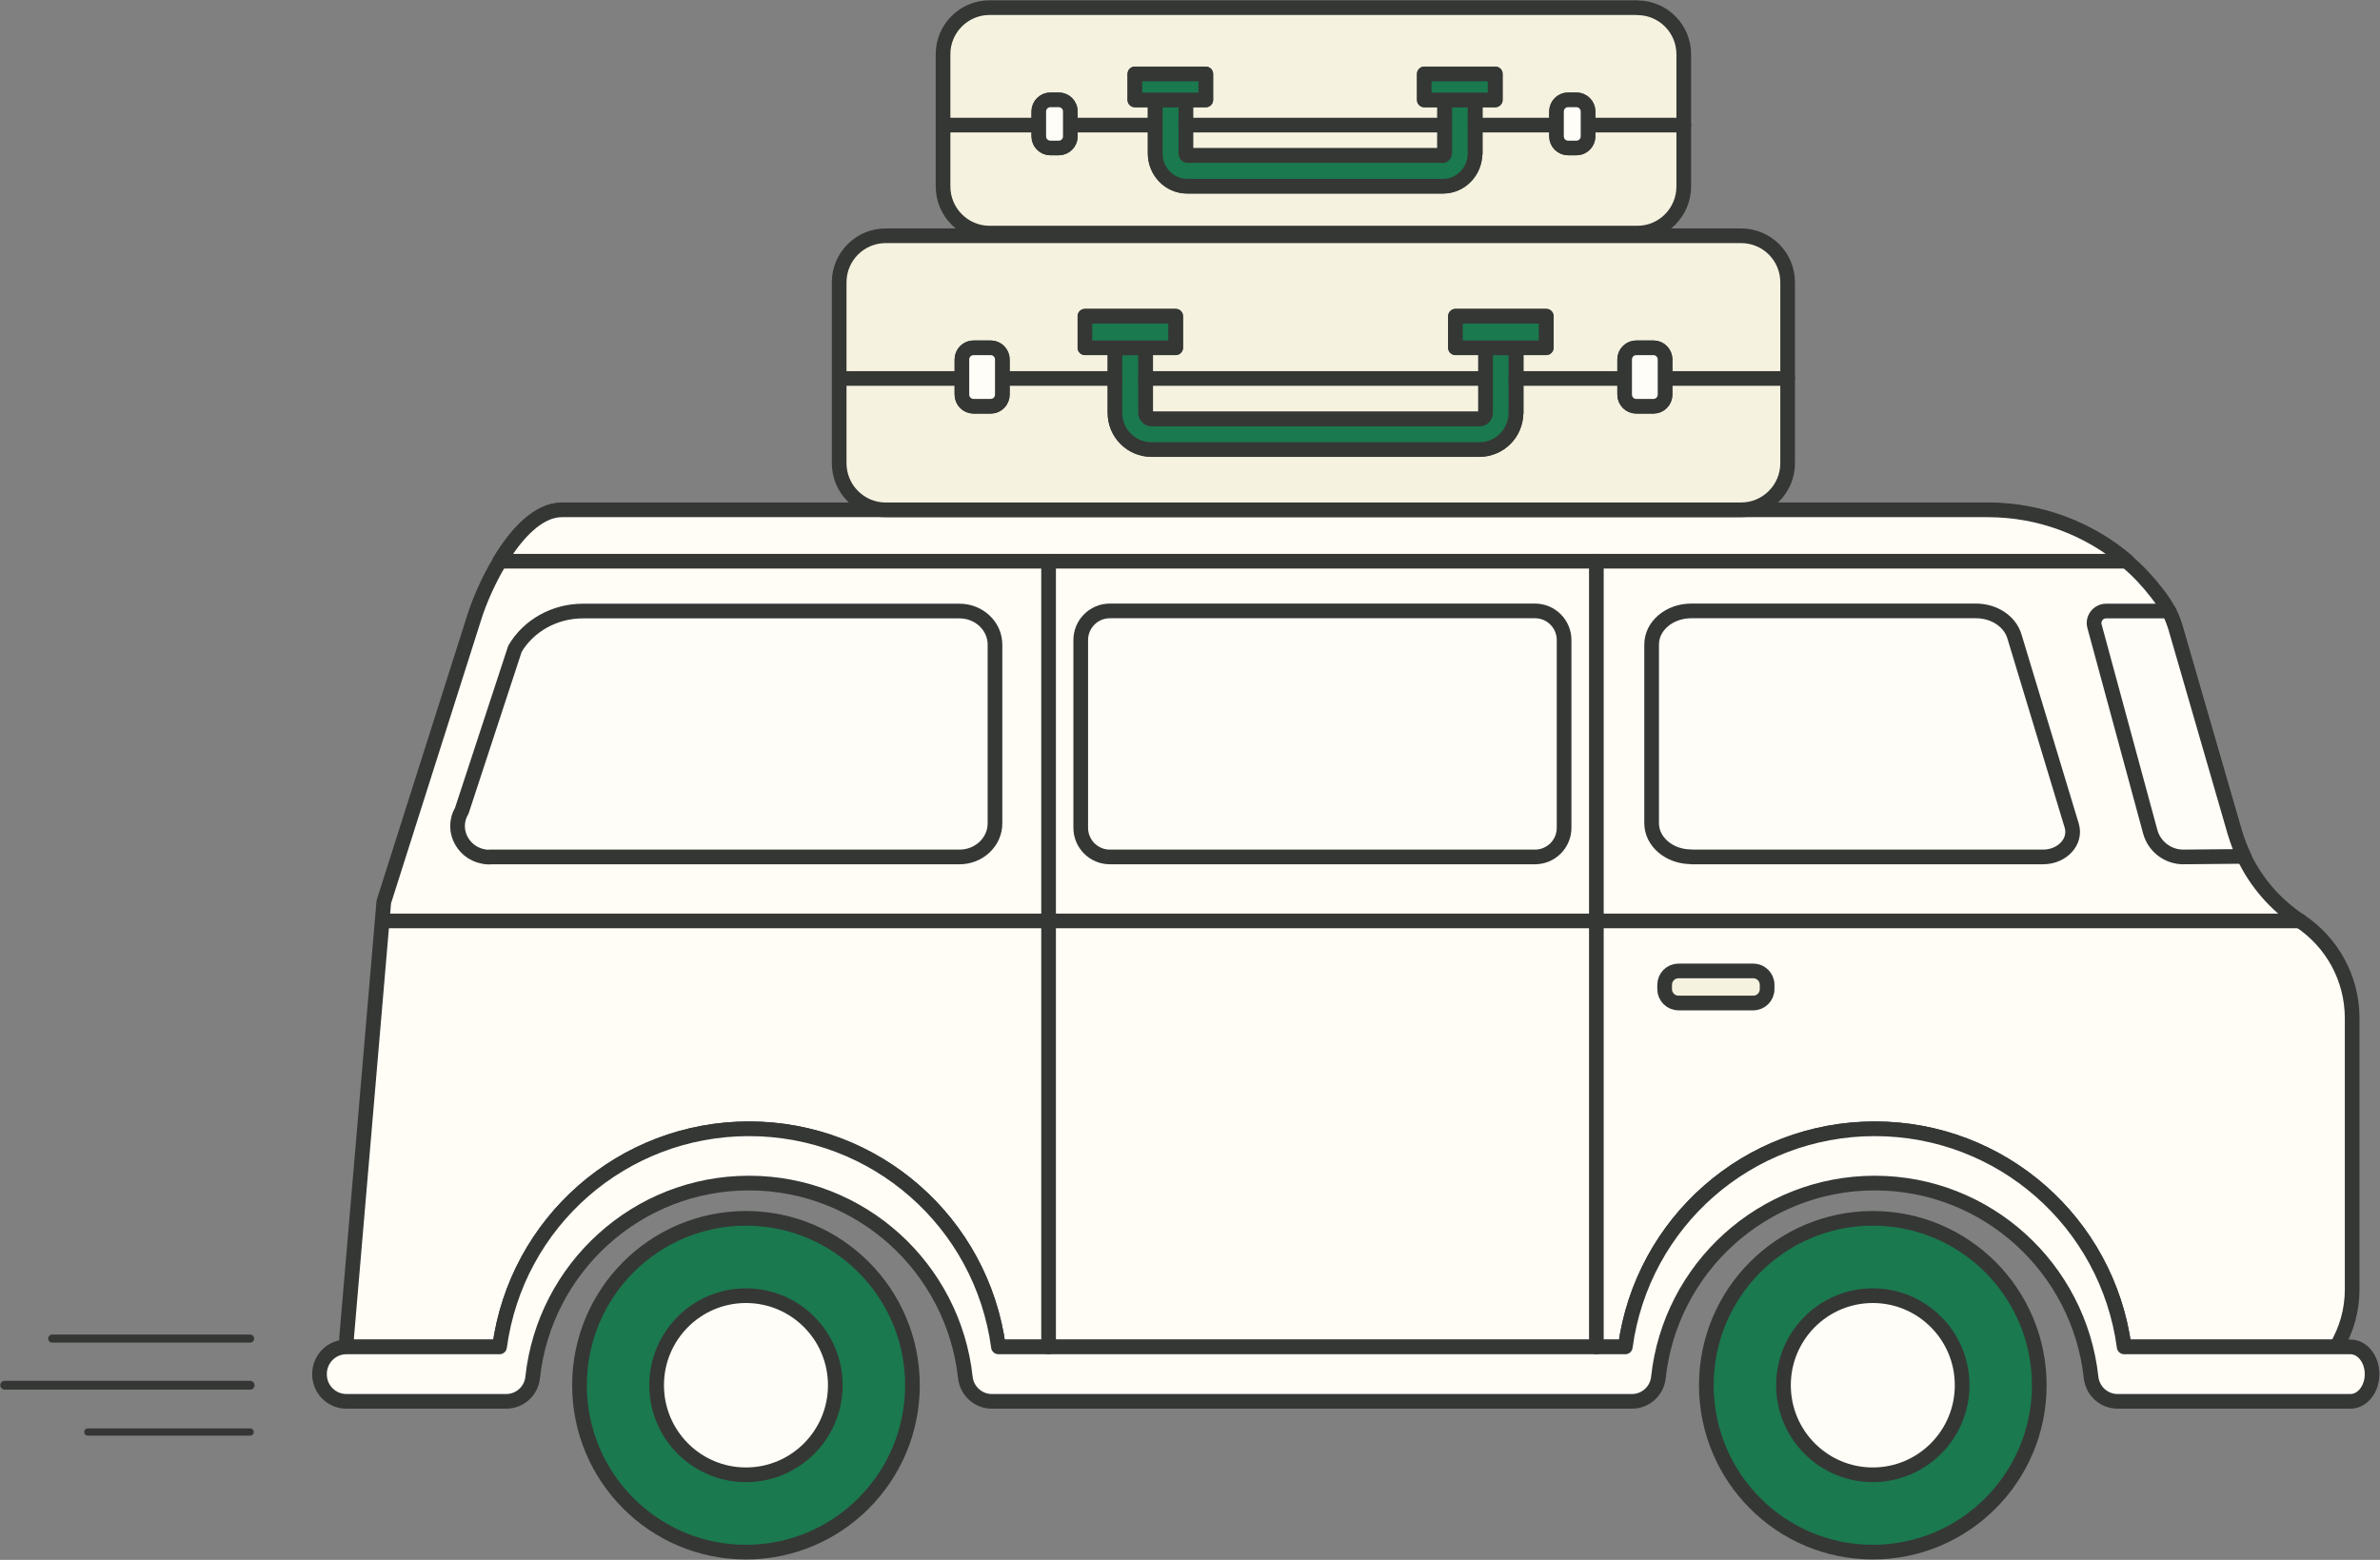 <svg xmlns="http://www.w3.org/2000/svg" width="180" height="118" viewBox="0 0 180 118" fill="none"><rect x="0" y="0" width="180" height="118" fill="#808080" stroke="none"/><g clip-path="url(#clip0_220_625)"><path d="M141.641 117.412C148.594 117.412 154.231 111.76 154.231 104.787C154.231 97.815 148.594 92.163 141.641 92.163C134.687 92.163 129.05 97.815 129.05 104.787C129.05 111.76 134.687 117.412 141.641 117.412Z" fill="#1A794E" stroke="#353735" stroke-width="1.11" stroke-linecap="round" stroke-linejoin="round"></path><path d="M56.418 117.412C63.372 117.412 69.009 111.76 69.009 104.787C69.009 97.815 63.372 92.163 56.418 92.163C49.464 92.163 43.827 97.815 43.827 104.787C43.827 111.76 49.464 117.412 56.418 117.412Z" fill="#1A794E" stroke="#353735" stroke-width="1.11" stroke-linecap="round" stroke-linejoin="round"></path><path d="M141.641 111.562C145.372 111.562 148.397 108.529 148.397 104.787C148.397 101.046 145.372 98.013 141.641 98.013C137.91 98.013 134.885 101.046 134.885 104.787C134.885 108.529 137.91 111.562 141.641 111.562Z" fill="#FFFDF7" stroke="#353735" stroke-width="1.11" stroke-linecap="round" stroke-linejoin="round"></path><path d="M56.417 111.562C60.149 111.562 63.174 108.529 63.174 104.787C63.174 101.046 60.149 98.013 56.417 98.013C52.686 98.013 49.661 101.046 49.661 104.787C49.661 108.529 52.686 111.562 56.417 111.562Z" fill="#FFFDF7" stroke="#353735" stroke-width="1.11" stroke-linecap="round" stroke-linejoin="round"></path><path d="M26.229 101.889H37.783C39.061 92.447 47.084 85.388 56.648 85.388C66.212 85.388 74.235 92.447 75.513 101.889H122.922C124.2 92.447 132.224 85.388 141.788 85.388C151.351 85.388 159.375 92.447 160.653 101.889H176.7C177.455 100.618 177.894 99.137 177.894 97.551V77.028C177.894 73.951 176.323 71.241 173.945 69.666C172.102 68.447 170.635 66.756 169.703 64.792C169.42 64.204 169.19 63.584 169.001 62.954L164.549 47.578C164.413 47.105 164.235 46.654 164.026 46.234C163.816 45.814 163.502 45.341 163.114 44.847C162.444 43.976 161.69 43.177 160.862 42.474C157.961 39.984 154.221 38.588 150.325 38.588H42.486C40.705 38.588 39.04 40.394 37.793 42.474C36.924 43.913 36.253 45.488 35.876 46.675L29.026 68.227L26.229 101.006C26.198 101.321 26.208 101.626 26.239 101.92L26.229 101.889Z" fill="#FFFDF6" stroke="#353735" stroke-width="1.11" stroke-linecap="round" stroke-linejoin="round"></path><path d="M83.935 64.824H116.093C117.308 64.824 118.293 63.837 118.293 62.618V48.419C118.293 47.2 117.308 46.213 116.093 46.213H83.935C82.721 46.213 81.736 47.2 81.736 48.419V62.618C81.736 63.837 82.721 64.824 83.935 64.824Z" fill="#FFFDF7" stroke="#353735" stroke-width="1.11" stroke-linecap="round" stroke-linejoin="round"></path><path d="M37.039 64.824H72.57C74.047 64.824 75.251 63.69 75.251 62.282V48.765C75.251 47.358 74.047 46.223 72.57 46.223H44.089C41.952 46.223 39.982 47.315 38.945 49.08L34.923 61.337C34.033 62.839 35.101 64.75 36.913 64.834C36.955 64.834 36.997 64.834 37.039 64.834V64.824Z" fill="#FFFDF7" stroke="#353735" stroke-width="1.11" stroke-linecap="round" stroke-linejoin="round"></path><path d="M127.909 64.824H154.515C155.982 64.824 157.05 63.647 156.683 62.45L152.347 48.124C152.001 47 150.817 46.213 149.445 46.213H127.909C126.254 46.213 124.913 47.347 124.913 48.754V62.272C124.913 63.679 126.254 64.813 127.909 64.813V64.824Z" fill="#FFFDF7" stroke="#353735" stroke-width="1.11" stroke-linecap="round" stroke-linejoin="round"></path><path d="M158.411 47.379L162.622 62.912C162.926 64.036 163.952 64.824 165.115 64.824L169.713 64.782C169.43 64.194 169.2 63.574 169.011 62.944L164.56 47.568C164.424 47.095 164.245 46.643 164.036 46.223H159.291C158.683 46.223 158.243 46.801 158.411 47.379Z" fill="#FFFDF7" stroke="#353735" stroke-width="1.11" stroke-linecap="round" stroke-linejoin="round"></path><path d="M24.165 103.937V103.968C24.165 105.092 25.076 106.006 26.197 106.006H38.285C39.312 106.006 40.181 105.228 40.286 104.199C41.176 95.933 48.163 89.495 56.648 89.495C65.132 89.495 72.109 95.933 73.009 104.199C73.124 105.228 73.984 106.006 75.01 106.006H123.425C124.451 106.006 125.321 105.228 125.426 104.199C126.316 95.933 133.303 89.495 141.787 89.495C150.272 89.495 157.248 95.933 158.149 104.199C158.264 105.228 159.123 106.006 160.15 106.006H177.768C178.669 106.006 179.402 105.081 179.402 103.947C179.402 102.813 178.669 101.888 177.768 101.888H160.652C159.375 92.446 151.351 85.388 141.787 85.388C132.224 85.388 124.2 92.446 122.922 101.888H75.513C74.235 92.446 66.211 85.388 56.648 85.388C47.084 85.388 39.06 92.446 37.782 101.888H26.197C25.076 101.888 24.165 102.802 24.165 103.937Z" fill="#FFFDF6" stroke="#353735" stroke-width="1.11" stroke-linecap="round" stroke-linejoin="round"></path><path d="M79.305 69.666H29.016" stroke="#353735" stroke-width="1.11" stroke-linecap="round" stroke-linejoin="round"></path><path d="M173.956 69.666H79.305" stroke="#353735" stroke-width="1.11" stroke-linecap="round" stroke-linejoin="round"></path><path d="M37.793 42.453H160.883C157.982 39.964 154.242 38.567 150.345 38.567H42.486C40.705 38.567 39.039 40.373 37.793 42.453Z" fill="#FFFDF6" stroke="#353735" stroke-width="1.11" stroke-linecap="round" stroke-linejoin="round"></path><path d="M126.945 75.873H132.601C133.179 75.873 133.648 75.403 133.648 74.823V74.497C133.648 73.917 133.179 73.447 132.601 73.447H126.945C126.366 73.447 125.897 73.917 125.897 74.497V74.823C125.897 75.403 126.366 75.873 126.945 75.873Z" fill="#F5F2DF" stroke="#353735" stroke-width="1.11" stroke-linecap="round" stroke-linejoin="round"></path><path d="M79.305 42.453V101.889" stroke="#353735" stroke-width="1.11" stroke-linecap="round" stroke-linejoin="round"></path><path d="M120.733 42.453V101.889" stroke="#353735" stroke-width="1.11" stroke-linecap="round" stroke-linejoin="round"></path><path d="M131.679 17.834H66.986C65.049 17.834 63.467 19.409 63.467 21.352V35.038C63.467 36.981 65.038 38.567 66.986 38.567H131.679C133.617 38.567 135.199 36.991 135.199 35.038V21.352C135.199 19.409 133.627 17.834 131.679 17.834ZM75.806 29.849C75.806 30.343 75.408 30.732 74.926 30.732H73.638C73.146 30.732 72.758 30.332 72.758 29.849V27.192C72.758 26.698 73.156 26.31 73.638 26.31H74.926C75.419 26.31 75.806 26.709 75.806 27.192V29.849ZM114.657 31.225C114.657 32.759 113.421 33.998 111.892 33.998H87.098C85.569 33.998 84.333 32.759 84.333 31.225V26.299H82.06V23.915H88.921V26.299H86.648V31.225C86.648 31.477 86.857 31.687 87.109 31.687H111.903C112.154 31.687 112.363 31.477 112.363 31.225V26.299H110.09V23.915H116.951V26.299H114.678V31.225H114.657ZM125.928 29.849C125.928 30.343 125.53 30.732 125.048 30.732H123.76C123.268 30.732 122.88 30.332 122.88 29.849V27.192C122.88 26.698 123.278 26.31 123.76 26.31H125.048C125.541 26.31 125.928 26.709 125.928 27.192V29.849Z" fill="#F5F2DF" stroke="#353735" stroke-width="1.11" stroke-linecap="round" stroke-linejoin="round"></path><path d="M114.647 26.31V31.236C114.647 32.769 113.411 34.008 111.882 34.008H87.088C85.558 34.008 84.322 32.769 84.322 31.236V26.31H86.637V31.236C86.637 31.488 86.847 31.698 87.098 31.698H111.892C112.143 31.698 112.353 31.488 112.353 31.236V26.31H114.668H114.647Z" fill="#1A794E" stroke="#353735" stroke-width="1.11" stroke-linecap="round" stroke-linejoin="round"></path><path d="M122.87 28.631H114.647" stroke="#353735" stroke-width="1.11" stroke-linecap="round" stroke-linejoin="round"></path><path d="M112.343 28.631H86.638" stroke="#353735" stroke-width="1.11" stroke-linecap="round" stroke-linejoin="round"></path><path d="M84.323 28.631H75.807" stroke="#353735" stroke-width="1.11" stroke-linecap="round" stroke-linejoin="round"></path><path d="M135.199 28.631H125.929" stroke="#353735" stroke-width="1.11" stroke-linecap="round" stroke-linejoin="round"></path><path d="M72.748 28.631H63.477" stroke="#353735" stroke-width="1.11" stroke-linecap="round" stroke-linejoin="round"></path><path d="M88.911 23.925H82.05V26.31H88.911V23.925Z" fill="#1A794E" stroke="#353735" stroke-width="1.11" stroke-linecap="round" stroke-linejoin="round"></path><path d="M116.931 23.925H110.07V26.31H116.931V23.925Z" fill="#1A794E" stroke="#353735" stroke-width="1.11" stroke-linecap="round" stroke-linejoin="round"></path><path d="M74.927 26.31H73.628C73.142 26.31 72.748 26.705 72.748 27.192V29.849C72.748 30.337 73.142 30.732 73.628 30.732H74.927C75.413 30.732 75.807 30.337 75.807 29.849V27.192C75.807 26.705 75.413 26.31 74.927 26.31Z" fill="#FFFDF7" stroke="#353735" stroke-width="1.11" stroke-linecap="round" stroke-linejoin="round"></path><path d="M125.049 26.31H123.75C123.264 26.31 122.87 26.705 122.87 27.192V29.849C122.87 30.337 123.264 30.732 123.75 30.732H125.049C125.535 30.732 125.929 30.337 125.929 29.849V27.192C125.929 26.705 125.535 26.31 125.049 26.31Z" fill="#FFFDF7" stroke="#353735" stroke-width="1.11" stroke-linecap="round" stroke-linejoin="round"></path><path d="M123.834 0.578H74.843C72.905 0.578 71.323 2.153 71.323 4.096V14.105C71.323 16.048 72.894 17.634 74.843 17.634H123.834C125.772 17.634 127.343 16.059 127.343 14.105V4.107C127.343 2.164 125.772 0.588 123.834 0.588V0.578ZM80.95 10.303C80.95 10.797 80.552 11.186 80.07 11.186H79.452C78.959 11.186 78.572 10.786 78.572 10.303V8.434C78.572 7.94 78.97 7.552 79.452 7.552H80.07C80.562 7.552 80.95 7.951 80.95 8.434V10.303ZM111.547 11.595C111.547 12.971 110.468 14.084 109.137 14.084H89.769C88.439 14.084 87.36 12.971 87.36 11.595V7.552H85.831V5.588H91.194V7.552H89.675V11.595C89.675 11.7 89.738 11.763 89.78 11.763H109.148C109.148 11.763 109.253 11.7 109.253 11.595V7.552H107.734V5.588H113.097V7.552H111.578V11.595H111.547ZM120.105 10.303C120.105 10.797 119.707 11.186 119.225 11.186H118.607C118.114 11.186 117.727 10.786 117.727 10.303V8.434C117.727 7.94 118.125 7.552 118.607 7.552H119.225C119.717 7.552 120.105 7.951 120.105 8.434V10.303Z" fill="#F5F2DF" stroke="#353735" stroke-width="1.11" stroke-linecap="round" stroke-linejoin="round"></path><path d="M111.558 7.552V11.595C111.558 12.971 110.479 14.084 109.148 14.084H89.78C88.45 14.084 87.371 12.971 87.371 11.595V7.552H89.686V11.595C89.686 11.7 89.749 11.763 89.791 11.763H109.159C109.159 11.763 109.264 11.7 109.264 11.595V7.552H111.578H111.558Z" fill="#1A794E" stroke="#353735" stroke-width="1.11" stroke-linecap="round" stroke-linejoin="round"></path><path d="M117.717 9.463H111.558" stroke="#353735" stroke-width="1.11" stroke-linecap="round" stroke-linejoin="round"></path><path d="M109.243 9.463H89.665" stroke="#353735" stroke-width="1.11" stroke-linecap="round" stroke-linejoin="round"></path><path d="M87.361 9.463H80.95" stroke="#353735" stroke-width="1.11" stroke-linecap="round" stroke-linejoin="round"></path><path d="M127.343 9.463H120.104" stroke="#353735" stroke-width="1.11" stroke-linecap="round" stroke-linejoin="round"></path><path d="M78.561 9.463H71.323" stroke="#353735" stroke-width="1.11" stroke-linecap="round" stroke-linejoin="round"></path><path d="M91.194 5.598H85.831V7.562H91.194V5.598Z" fill="#1A794E" stroke="#353735" stroke-width="1.11" stroke-linecap="round" stroke-linejoin="round"></path><path d="M113.076 5.598H107.713V7.562H113.076V5.598Z" fill="#1A794E" stroke="#353735" stroke-width="1.11" stroke-linecap="round" stroke-linejoin="round"></path><path d="M80.07 7.552H79.441C78.956 7.552 78.561 7.947 78.561 8.434V10.314C78.561 10.801 78.956 11.196 79.441 11.196H80.07C80.556 11.196 80.95 10.801 80.95 10.314V8.434C80.95 7.947 80.556 7.552 80.07 7.552Z" fill="#FFFDF7" stroke="#353735" stroke-width="1.11" stroke-linecap="round" stroke-linejoin="round"></path><path d="M119.225 7.552H118.597C118.111 7.552 117.717 7.947 117.717 8.434V10.314C117.717 10.801 118.111 11.196 118.597 11.196H119.225C119.711 11.196 120.105 10.801 120.105 10.314V8.434C120.105 7.947 119.711 7.552 119.225 7.552Z" fill="#FFFDF7" stroke="#353735" stroke-width="1.11" stroke-linecap="round" stroke-linejoin="round"></path><path d="M18.918 101.258H3.949" stroke="#353735" stroke-width="0.61" stroke-linecap="round" stroke-linejoin="round"></path><path d="M18.918 104.787H0.356" stroke="#353735" stroke-width="0.67" stroke-linecap="round" stroke-linejoin="round"></path><path d="M18.917 108.327H6.641" stroke="#353735" stroke-width="0.55" stroke-linecap="round" stroke-linejoin="round"></path></g><defs><clipPath id="clip0_220_625"><rect width="180" height="118" fill="white"></rect></clipPath></defs></svg>